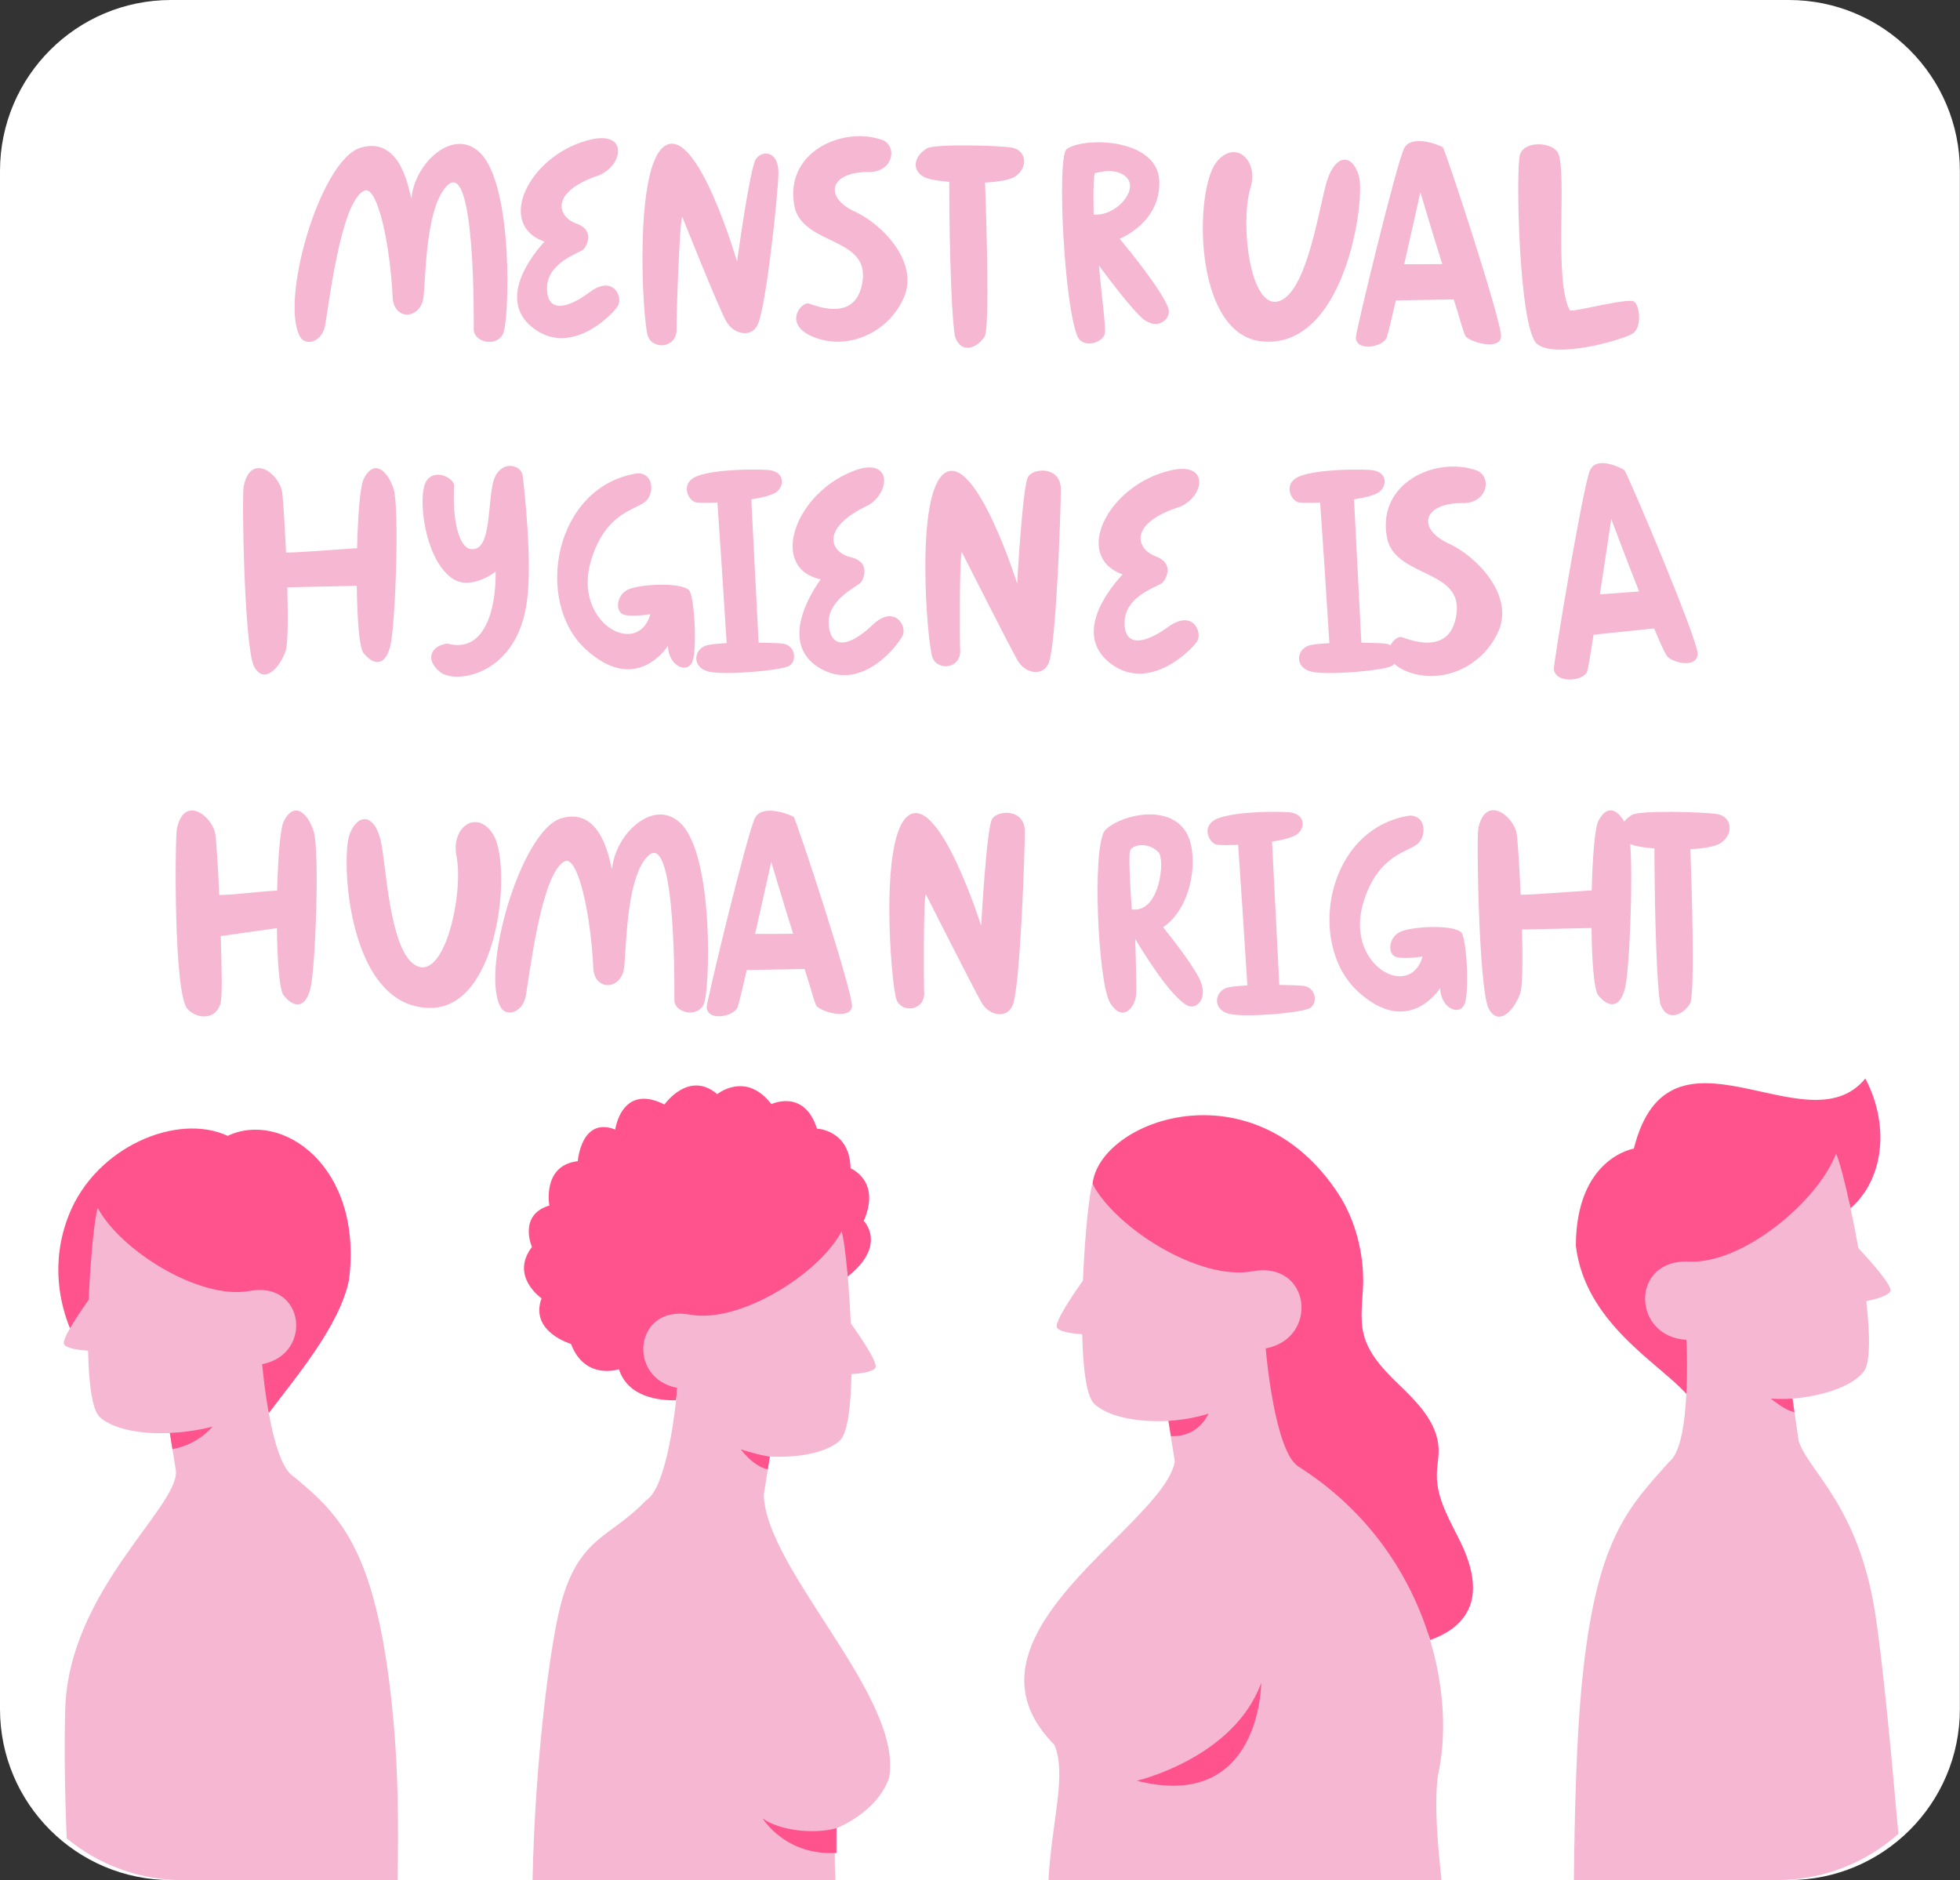 <?xml version="1.0" encoding="UTF-8" standalone="no"?><svg xmlns="http://www.w3.org/2000/svg" xmlns:xlink="http://www.w3.org/1999/xlink" fill="#000000" height="478.4" preserveAspectRatio="xMidYMid meet" version="1" viewBox="0.0 0.0 498.7 478.4" width="498.7" zoomAndPan="magnify"><rect x="0.0" y="0.0" width="498.7" height="478.4" fill="#333333" stroke="none"/><g id="change1_1"><path d="M455.15,478.37H43.52C19.48,478.37,0,458.89,0,434.86V43.52C0,19.48,19.48,0,43.52,0h411.63 c24.03,0,43.52,19.48,43.52,43.52v391.34C498.67,458.89,479.18,478.37,455.15,478.37z" fill="#ffffff"/></g><g id="change2_1"><path d="M470.85,307.42c-1.52-7.07-3.07,1.96-3.8,0.63c-4.38,11.94-2.94,25.8-16.63,25.14 c-15.13-0.73-18.14,17.83-4.25,18.56c0,0-16.75-4.26-17.11,2.9c-6.97-7.83-25.74-18.03-28.1-37.65 c0.05-22.42,14.75-24.74,14.75-24.74c9.04-35.93,44.09,0.34,58.91-17.85C481.42,287.54,478.52,300.89,470.85,307.42z M365.59,375.28 c0.02-2.26,0.54-4.5,0.44-6.76c-0.25-5.89-4.5-10.77-8.72-14.88c-4.22-4.12-8.86-8.35-10.32-14.06c-1.06-4.15-0.28-8.52-0.16-12.8 c0.22-7.88-2.01-16.5-6.34-23.09c-21.67-32.99-60.72-18.67-62.51-2.45c5.94,11.24,7.37,37.73,20.85,35.24 c14.89-2.75,23.14,12.49,9.48,15.08c0,0,1.07,40.62,7.35,44.3c18.17,11.57,43.41,5.42,48.23,21.43c3.75-1.36,7.1-3.31,9.2-6.79 c3.21-5.32,1.35-12.22-1.33-17.82C369.05,387.08,365.52,381.49,365.59,375.28z M216.41,297.28c-0.18-9.81-8.55-10.11-8.55-10.11 c-3.23-10.24-11.59-6.23-11.59-6.23c-6.52-8.5-13.77-2.54-13.77-2.54c-7.24-6.19-13.44,2.63-13.44,2.63 c-10.93-5.52-12.52,6.37-12.52,6.37c-8.67-3.37-9.53,8.05-9.53,8.05c-9.16,1.07-7.23,11.29-7.23,11.29 c-8.04,2.39-4.43,10.55-4.43,10.55c-5.7,7.45,2.44,13.06,2.44,13.06c-3.11,8.52,7.49,11.6,7.49,11.6 c3.59,9.39,12.21,6.44,12.21,6.44c2.28,7.21,10.41,7.99,14.53,7.9c0.22-1.93,0.31-3.15,0.31-3.15c11.22-2.62,8.49-11.53,22.63-8.93 c12.8,2.35,11-7.3,16.63-17.98c0.46,1.21,3.59-7.24,4.1-1.41c10.19-8.08,4.08-14.17,4.08-14.17 C224.25,300.37,216.41,297.28,216.41,297.28z M57.94,289.01c-12.85-5.97-33.53,2.81-40.39,20.06c-5.05,12.69-1.9,23.57,0.25,28.9 c1.37-2.39,49.39,15.08,50.59,21.6c6.61-8.85,18.14-22.24,20.43-34.03C92.39,296.53,71.59,282.49,57.94,289.01z" fill="#ff538d"/></g><g id="change3_1"><path d="M354.14,169.44c-2.13,1.19-16.42,2.46-20.53,1.44c-4.11-1.02-3.83-5.28-0.88-6.52 c0.87-0.36,2.98-0.59,5.52-0.71c-0.42-6.99-1.94-30.21-2.35-35.77c-2.67,0.11-4.8,0.08-5.46-0.05c-1.98-0.38-4.22-4.95,0.37-6.7 c4.32-1.64,13.72-1.81,17.87-1.55s4.49,3.72,2.29,5.59c-1.23,0.84-3.66,1.46-6.45,1.89l1.86,36.46c2.69,0.03,5.01,0.13,6.11,0.24 c0.5,0.05,0.93,0.21,1.31,0.42c0.69-1.39,2.05-2.31,2.83-2.07c1.88,0.57,12.51,5.11,13.97-5.97c1.46-11.08-14.45-9.19-17.48-18.38 c-3.63-14.68,12.32-22.04,22.99-17.92c3.75,2.25,1.86,8.5-4.27,8.16c-9.76,0.11-11.18,6.34-3.77,10.04 c7.46,3.19,17.26,13.34,13.21,22.53c-4.05,9.2-14.44,13.65-23.08,10.36c-1.56-0.6-2.67-1.29-3.43-2.01 C354.59,169.12,354.38,169.3,354.14,169.44z M413.27,119.58c0.64,0.41,18.9,43.48,18.68,46.87c-0.22,3.39-5.51,2.39-7.46,0.84 c-0.61-0.49-1.63-2.62-3.62-7.39l-15.4,1.6c-0.92,5.81-1.36,8.39-1.61,9.26c-0.74,2.58-8.06,3.31-8.49-0.49 c-0.16-1.4,7.43-46.58,9.15-50.54S412.63,119.17,413.27,119.58z M417.05,150.49c-3.59-9.08-7.08-18.44-7.08-18.44 s-1.42,9.55-2.9,19.18C409.91,151.04,414.09,150.72,417.05,150.49z M283.04,169.16c9.61,6.78,20.09-3.72,21.54-5.96 c1.45-2.24-1.02-8.29-7.34-3.69c-6.32,4.61-11.38,5.06-11.09-1.48s8.7-8.85,9.6-9.73c0.9-0.88,3.2-4.93-1.73-6.76 c-4.93-1.83-7.07-8.37,6.19-12.59c6.47-2.72,7.69-12.12-3.26-9.03c-15.15,4.01-24.06,21.62-11.31,26.24 C280.59,151.54,273.43,162.39,283.04,169.16z M172.14,83.64c-0.08-1.97,0.75-27.28,1.44-28.51c0,0,9.1,22.82,11.13,26.51 c2.01,3.66,6.69,4.35,8.14,0.82c2.08-4.67,5.03-32.09,5.21-38.17c0.17-6.08-4.23-6.13-5.76-3.77s-4.76,26.05-4.76,26.05 s-9.95-34.28-18.18-29.56c-8.23,4.72-5.83,44.61-4.55,48.39C166.08,89.19,172.34,88.59,172.14,83.64z M72.66,165.66 c0.62-1.79,0.65-8.64,0.44-16.22l17.68-0.39c0.1,8.39,0.63,15.77,1.7,17.1c2.54,3.13,5.42,3.48,6.78-1.58 c1.36-5.07,2.4-35.33,0.9-40.1c-1.51-4.77-5.03-7.89-7.66-2.53c-0.86,1.75-1.44,9.22-1.65,17.55c-5.17,0.31-14.01,1.07-18.07,1.11 c-0.35-7.67-0.81-14.38-1.01-15.51c-0.88-4.74-7.98-10.01-9.77-1.37c-0.5,2.39,0.14,41.07,2.64,45.83 C67.13,174.31,71.18,169.96,72.66,165.66z M274.29,85.9c-3.52-7.37-5.48-46.1-2.86-48c4.7-3.18,23.03-2.62,23.53,8.05 s-10.08,14.81-10.08,14.81s10.47,12.39,12.4,17.67c0.89,2.66-2.87,6.12-6.91,2.3c-2.86-2.7-7.72-9.06-10.74-13.13 c0.75,8.92,1.91,16.34,1.41,17.55C280.09,87.4,275.81,88.46,274.29,85.9z M286.85,45.37c-2.62-3.13-8.27-1.3-8.27-1.3 c-0.56,1.52-0.31,10.52-0.31,10.52C284.04,55.05,289.47,48.49,286.85,45.37z M82.61,83.3c0.82-3.26,3.87-32.61,10.29-34.86 c3.11-0.75,6.34,13.02,7.03,27.61c0.56,5.19,6.22,5.26,7.63,0.56c0.88-2.94,0.18-22.93,6.06-29.23c5.88-6.29,7.01,19.18,6.92,36.83 c0.59,3.03,5.8,4.03,7.44,0.77c1.64-3.26,2.71-37.68-5.81-46.08c-6.84-6.74-16.75,2.75-17.47,11.55 c-0.53-0.49-2.08-16.06-12.92-12.88c-10.49,3.07-21.06,40.43-15.1,48.59C78.58,88.07,81.79,86.56,82.61,83.3z M236.8,45.61 c1.21,0.27,2.86,0.5,4.72,0.66c-0.01,7.81,0.26,31.97,1.45,39.28c1.67,5.01,6.04,2.69,7.58,0c1.32-2.3,0.38-30.85,0.08-39.1 c3.42-0.18,6.41-0.67,7.77-1.61c3.32-2.31,2.71-6.65-0.92-7.27c-3.63-0.61-19.59-0.97-21.58,0.16 C232.07,39.91,231.66,44.45,236.8,45.61z M219.49,71.38c-1.43,10.87-11.86,6.41-13.7,5.85c-1.85-0.56-6.94,5.42,1.54,8.65 c8.47,3.23,18.67-1.14,22.64-10.16c3.98-9.02-5.64-18.98-12.96-22.11c-7.26-3.63-5.87-9.75,3.7-9.85c6.02,0.33,7.87-5.79,4.19-8 c-10.47-4.03-26.12,3.18-22.56,17.59C205.32,62.37,220.92,60.51,219.49,71.38z M344.98,85.88c-0.05-1.37,10.37-44.46,12.3-48.16 c1.93-3.7,9.23-0.7,9.82-0.25c0.59,0.44,15.27,45.03,14.83,48.29c-0.44,3.26-7.14,1.56-8.92-0.07c-0.56-0.51-1.55-4.77-3.14-9.51 l-14.71,0.26c-1.28,5.54-2.02,8.6-2.32,9.42C351.96,88.3,345.13,89.58,344.98,85.88z M357.28,67.23c2.76,0.01,6.82-0.01,9.69-0.04 c-2.84-9.01-5.57-18.29-5.57-18.29S359.37,58.04,357.28,67.23z M221.98,159.03c-5.62,5.36-10.53,6.47-11.11,0 c-0.58-6.47,7.4-9.85,8.17-10.83c0.77-0.99,2.5-5.27-2.59-6.43c-5.09-1.15-8.06-7.3,4.44-13.2c6.01-3.52,5.98-12.93-4.4-8.46 c-14.38,5.93-20.84,24.43-7.68,27.3c-4.26,5.95-9.89,17.56,0.46,22.97c10.35,5.41,19.28-6.3,20.42-8.69 C230.82,159.3,227.6,153.67,221.98,159.03z M305.66,250.2c1.49,4.42-1.51,6.73-3.58,5.62c-4.18-2.23-10.72-12.69-13.24-16.91 c0.22,7.02,0.36,13.16,0.22,14.36c-0.34,3.07-3.54,7.25-6.79,1.56c-2.81-5.45-4.47-38.27-1.24-43.4c3.07-3.64,15.49-7.21,20.45-0.17 c3.8,5.39,2.27,19.39-5.54,24.66C298.67,239.31,304.53,246.83,305.66,250.2z M294.76,216.84c-2.62-2.71-6.62-1.94-7.21-0.44 s0.43,14.99,0.43,14.99C295.08,232.44,296.53,218.68,294.76,216.84z M148.9,165.08c13.07,12.16,21.05-0.77,21.05-0.77 c0.07,5.19,5.16,7.45,6.31,3.76c1.15-3.69,0.37-16.68-0.98-17.94c-2.24-2.09-13.06-1.48-15.73,0c-2.68,1.48-2.92,5.09-1.25,6.07 c1.67,0.98,7.18,0.09,7.18,0.09c-3.24,11.34-19.96,2.1-15.05-13.84c3.87-12.58,11.86-12.69,14.1-15.14 c1.94-2.13,1.71-6.87-2.29-6.89C140.97,123.68,135.83,152.92,148.9,165.08z M320.07,86.73c22.12,3.45,27.45-36.01,25.68-41.99 c-1.77-5.98-6.35-5.63-8.44,2.4c-2.08,8.03-5.19,27.95-12.2,29.57c-7.01,1.62-9.57-19.35-7.04-28.61c2.45-7.22-3.76-12.92-8.6-6.78 C303.98,48.29,303.52,83.68,320.07,86.73z M261.59,121.31c-1.43,2.32-2.78,27.17-2.78,27.17s-10.41-32.96-18.27-28.2 c-7.86,4.75-4.63,43.32-3.3,46.95c1.33,3.63,7.37,2.91,7.06-1.88c-0.12-1.9-0.21-23.67,0.43-24.88c0,0,12.15,24.05,14.2,27.59 c2.03,3.5,6.58,4.06,7.9,0.61c1.91-4.57,3.06-38.25,3.09-44.14C269.94,118.63,263.02,118.98,261.59,121.31z M391.09,87.51 c4.68,3.9,22.19-1.1,24.43-2.72c2.24-1.62,1.72-6.8,0.34-8c-1.38-1.2-15.47,2.71-16.43,2.18c-4.1-7.42-0.74-33.83-2.88-39.79 c-1.07-2.97-8.62-3.67-9.82,0.19C385.66,42.84,386.41,83.61,391.09,87.51z M136.29,83.92c9.44,6.49,19.53-3.86,20.91-6.06 c1.38-2.19-1.09-8.07-7.19-3.5c-6.1,4.56-11.02,5.06-10.82-1.31c0.2-6.37,8.37-8.72,9.24-9.59c0.86-0.87,3.06-4.84-1.77-6.57 c-4.82-1.72-6.99-8.07,5.88-12.34c6.27-2.72,7.35-11.89-3.29-8.76c-14.71,4.08-23.18,21.34-10.71,25.69 C133.7,66.78,126.85,77.43,136.29,83.92z M125.29,123.48c-1.25,6.64-0.5,17.47-5.91,16.14c-2.58-0.85-4.33-7.16-3.83-15.98 c0.08-2.08-5.41-4.82-7.32-0.75c-1.78,3.8-0.4,18.21,6.08,23.69c4.82,4.4,11.81-1.15,11.81-1.15c0.09,9.83-2.86,20.9-12.33,18.32 c-4.23,0.58-5.73,4.13-1.77,7.26c3.95,3.14,19.76,0.81,22.09-18.33c1.33-9.57-0.67-28.36-1.16-31.86 C132.37,117.91,126.54,116.84,125.29,123.48z M177.45,121.12c-4.6,1.75-2.35,6.31-0.37,6.7c0.67,0.13,2.79,0.16,5.46,0.05 c0.41,5.56,1.93,28.79,2.35,35.77c-2.55,0.13-4.65,0.35-5.52,0.71c-2.95,1.24-3.23,5.5,0.88,6.52s18.4-0.25,20.53-1.44 c2.13-1.19,1.58-5.33-1.65-5.67c-1.09-0.12-3.42-0.21-6.11-0.24l-1.86-36.46c2.78-0.43,5.22-1.05,6.45-1.89 c2.2-1.88,1.86-5.33-2.29-5.59C191.17,119.31,181.77,119.48,177.45,121.12z M72.17,209.04c-0.86,1.75-1.44,9.22-1.65,17.55 c-5.17,0.31-10.67,1.09-14.72,1.13c-0.35-7.67-0.81-14.38-1.01-15.51c-0.88-4.74-7.98-10.01-9.77-1.37 c-0.5,2.39-0.87,41.76,2.64,45.83c2.05,2.38,6.9,3.2,8.38-1.1c0.62-1.79,0.34-9.8,0.13-17.39l14.29-2.02 c0.1,8.39,0.63,15.77,1.7,17.1c2.54,3.13,5.42,3.48,6.78-1.58c1.36-5.07,2.4-35.33,0.89-40.1C78.33,206.8,74.8,203.69,72.17,209.04z M125.42,212.21c-4.24-6.57-10.95-1.48-9.2,5.94c1.64,9.45-2.89,30.09-9.72,27.81c-6.82-2.28-8.03-22.41-9.34-30.59 c-1.31-8.19-5.84-8.97-8.17-3.19c-2.33,5.79-0.76,45.57,21.59,44.24C127.35,254.94,130.24,219.67,125.42,212.21z M173.22,209.53 c-6.84-6.74-16.75,2.75-17.47,11.55c-0.53-0.49-2.08-16.06-12.92-12.88c-10.49,3.07-21.06,40.43-15.1,48.59 c1.9,1.91,5.11,0.39,5.93-2.87c0.82-3.26,3.87-32.61,10.29-34.86c3.11-0.75,6.34,13.02,7.03,27.61c0.56,5.19,6.22,5.26,7.63,0.56 c0.88-2.94,0.18-22.93,6.06-29.23c5.88-6.29,7.01,19.18,6.92,36.83c0.59,3.03,5.8,4.03,7.44,0.77 C180.67,252.35,181.74,217.92,173.22,209.53z M201.94,207.85c0.59,0.44,15.27,45.03,14.83,48.29c-0.44,3.26-7.14,1.56-8.92-0.07 c-0.56-0.51-1.55-4.77-3.14-9.51l-14.71,0.26c-1.28,5.54-2.02,8.6-2.32,9.42c-0.89,2.44-7.72,3.73-7.87,0.02 c-0.05-1.37,10.37-44.46,12.3-48.16C194.05,204.4,201.35,207.41,201.94,207.85z M201.81,237.59c-2.84-9.01-5.57-18.29-5.57-18.29 s-2.03,9.12-4.11,18.32C194.88,237.64,198.94,237.61,201.81,237.59z M252.43,208.38c-1.43,2.32-2.78,27.17-2.78,27.17 s-10.41-32.96-18.27-28.2c-7.86,4.75-4.63,43.32-3.3,46.95c1.33,3.63,7.37,2.91,7.06-1.88c-0.12-1.9-0.21-23.67,0.43-24.88 c0,0,12.15,24.05,14.2,27.59c2.03,3.5,6.58,4.06,7.9,0.61c1.91-4.57,3.06-38.25,3.09-44.14 C260.79,205.7,253.86,206.05,252.43,208.38z M331.62,250.84c-1.09-0.12-3.42-0.21-6.11-0.24l-1.86-36.46 c2.78-0.43,5.22-1.05,6.45-1.89c2.2-1.88,1.86-5.33-2.29-5.59c-4.15-0.26-13.55-0.09-17.87,1.55c-4.6,1.75-2.35,6.31-0.37,6.7 c0.67,0.13,2.8,0.16,5.46,0.05c0.41,5.56,1.93,28.79,2.35,35.77c-2.55,0.13-4.65,0.35-5.52,0.71c-2.95,1.24-3.23,5.5,0.88,6.52 c4.11,1.02,18.4-0.25,20.53-1.44C335.4,255.33,334.85,251.18,331.62,250.84z M436.97,207.15c-3.64-0.61-19.68-0.98-21.67,0.16 c-0.86,0.49-1.54,1.1-2.03,1.77c-1.76-3.19-4.49-4.43-6.63-0.08c-0.86,1.75-1.44,9.22-1.65,17.55c-5.17,0.31-14.01,1.07-18.07,1.11 c-0.35-7.67-0.81-14.38-1.01-15.51c-0.88-4.74-7.98-10.01-9.77-1.37c-0.5,2.39,0.14,41.07,2.64,45.83c2.5,4.76,6.54,0.42,8.03-3.88 c0.62-1.79,0.65-8.64,0.45-16.22l17.68-0.39c0.1,8.39,0.63,15.77,1.7,17.1c2.54,3.13,5.42,3.48,6.78-1.58 c1.18-4.38,2.11-27.61,1.37-36.89c0.42,0.19,0.89,0.36,1.43,0.48c1.21,0.27,2.87,0.5,4.74,0.66c-0.01,7.85,0.27,32.11,1.45,39.45 c1.68,5.04,6.06,2.7,7.61,0c1.32-2.31,0.38-30.98,0.08-39.27c3.43-0.18,6.44-0.67,7.8-1.62 C441.23,212.12,440.61,207.76,436.97,207.15z M356.04,237.22c-2.68,1.48-2.92,5.09-1.25,6.07c1.67,0.98,7.18,0.09,7.18,0.09 c-3.24,11.34-19.96,2.1-15.05-13.84c3.87-12.58,11.86-12.69,14.1-15.14c1.94-2.13,1.71-6.87-2.29-6.89 c-21.26,3.26-26.4,32.49-13.34,44.65c13.07,12.16,21.05-0.77,21.05-0.77c0.07,5.19,5.16,7.45,6.31,3.76 c1.14-3.69,0.37-16.68-0.98-17.94C369.53,235.13,358.72,235.74,356.04,237.22z M480.99,328.48c0.48-1.39-5-7.54-8.15-10.92 c-0.63-3.54-1.31-6.99-1.98-10.14c-1.52-7.07-3-12.57-3.72-13.91c-4.38,11.94-23.64,28.15-37.33,27.49 c-15.12-0.73-14.61,19.16-0.72,19.9c0,0,0.35,6.58-0.01,13.74c-0.36,7.2-1.44,14.99-4.31,17.24 c-10.63,11.87-18.79,19.89-22.34,57.07c-1.27,13.27-1.8,31.48-1.97,49.42h51.66c11.86,0,22.68-4.44,30.9-11.75 c-1.94-22.29-4.12-44.7-5.9-56.13c-4.28-27.47-16.94-36.06-19.47-43.83l-1.56-10.8c0,0,12.93-0.79,18.01-6.71 c1.84-2.13,1.74-9.43,0.76-18.08C477.32,330.56,480.58,329.67,480.99,328.48z M363.87,417.29c-4.82-16.01-15.22-32.5-33.39-44.07 c-6.28-3.68-8.44-30.12-8.44-30.12c13.67-2.59,11.5-22.38-3.39-19.63c-13.48,2.49-34.74-10.99-40.68-22.23 c-0.78,2.05-1.96,12.92-2.43,24.59c-2.67,3.78-7.27,10.6-6.62,11.92c0.56,1.13,3.92,1.57,6.44,1.75c0.19,8.7,1.07,15.95,3.17,17.81 c1.02,0.9,2.25,1.62,3.6,2.19c6.35,2.69,15.15,2.05,15.15,2.05l1.64,10.3c-0.96,5.63-8.02,12.58-15.82,20.39 c-15.1,15.12-32.99,33.46-14.81,51.73c3.18,7.73-0.67,19.23-1.52,34.42h100c-1.09-10.26-1.84-19.76-0.9-26.67 C368,442.31,367.68,429.95,363.87,417.29z M226.24,452.29c3.59-20.47-31.29-52.71-31.91-71.9l1.54-9.78c0,0,12.26,0.88,17.79-4.04 c2-1.78,2.82-8.65,2.99-16.92c2.39-0.17,5.58-0.6,6.11-1.67c0.62-1.25-3.75-7.72-6.3-11.3c-0.18-4.2-0.45-8.3-0.76-11.87 c-0.51-5.84-1.12-10.27-1.58-11.47c-5.63,10.68-25.79,23.51-38.59,21.16c-14.14-2.6-16.16,16.19-3.19,18.64c0,0-0.1,1.22-0.31,3.15 c-0.77,6.85-3.02,22.73-7.66,25.46c-8.92,9.5-17.06,9.1-21.67,26.43c-2.67,10.04-6.55,39.16-7.2,70.19h77.06 c-0.26-4.89-0.23-9.41,0.26-13.21C212.83,465.17,223.16,461.25,226.24,452.29z M101.14,478.37c0.31-13.74,0.13-27.82-1-40.26 c-3.92-43.08-13.12-52.27-25.42-62.42c-3.05-1.79-5.08-9.26-6.33-16.11c-1.19-6.52-1.68-12.48-1.68-12.48 c12.97-2.46,10.92-21.25-3.21-18.63c-12.79,2.37-32.98-10.43-38.62-21.11c-0.74,1.95-1.86,12.27-2.31,23.35 c-1.41,2-3.39,4.89-4.76,7.27c-1.09,1.9-1.8,3.48-1.52,4.04c0.53,1.07,3.72,1.49,6.12,1.66c0.18,8.26,1.02,15.14,3.01,16.91 c5.54,4.92,17.8,4.02,17.8,4.02l1.56,9.77c0.39,9.38-27.31,30.52-28.18,60.48c-0.26,8.94-0.14,20.5,0.37,32.9 c8.05,6.64,18.36,10.63,29.61,10.63H101.14z" fill="#f6b7d2"/></g><g id="change2_2"><path d="M43.21,364.6c6.14-0.26,10.85-1.61,10.85-1.61s-3.56,4.57-10.19,5.73L43.21,364.6z M195.87,370.61 c-2.24-0.2-7.36-1.82-7.36-1.82s2.94,4.2,6.84,5.09L195.87,370.61z M307.48,359.68c0,0-4.18,1.49-10.18,1.85l0.62,3.88 C305.08,365.76,307.48,359.68,307.48,359.68z M456.07,355.86c-2.99,0.21-5.51,0-5.51,0s4,3.29,6,3.41L456.07,355.86z M194.02,462.64 c0,0,5.72,9.6,18.81,8.82v-6.29C206.99,466.79,198.17,465.75,194.02,462.64z M289.25,453.1c31.64,8.05,31.64-24.89,31.64-24.89 C313.91,447.37,289.25,453.1,289.25,453.1z" fill="#ff538d"/></g></svg>